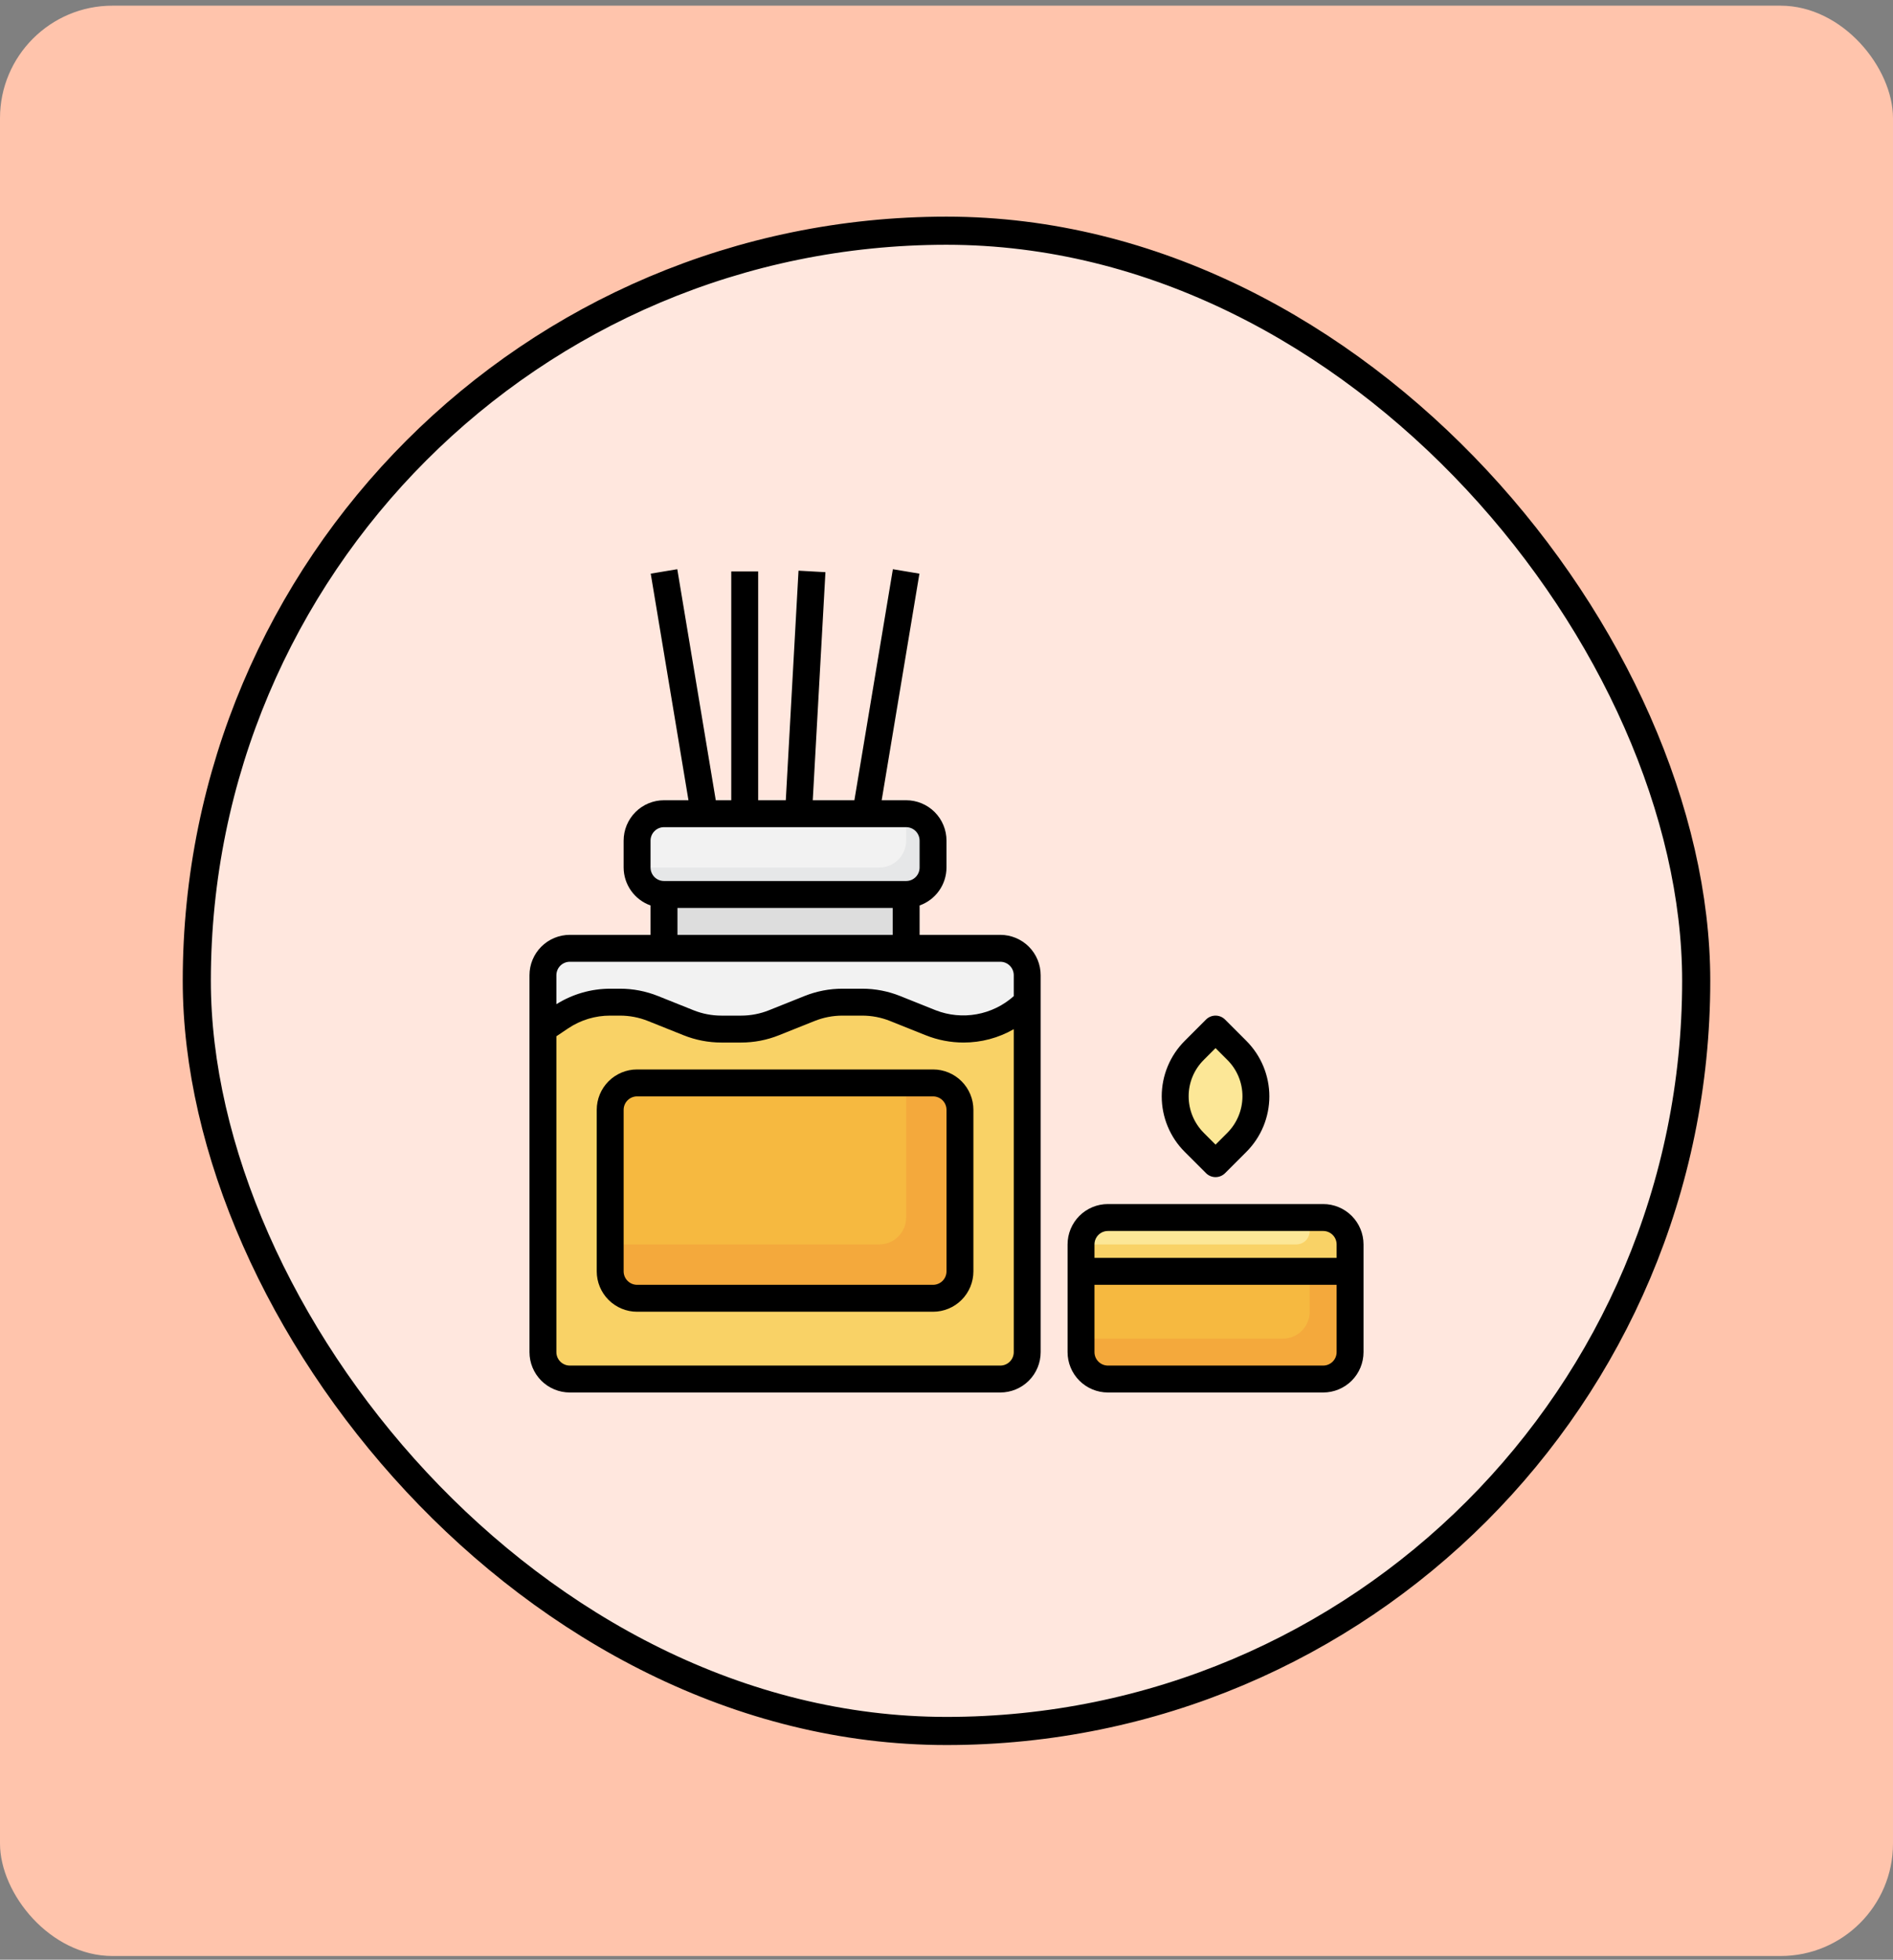 <svg width="202" height="209" viewBox="0 0 202 209" fill="none" xmlns="http://www.w3.org/2000/svg">
<rect x="0" y="0" width="202" height="209" fill="#808080" stroke="none"/>
<rect y="0.605" width="202" height="208" rx="12" fill="#FFC4AC"/>
<rect x="21" y="24.605" width="160" height="160" rx="80" fill="#FFE7DE"/>
<rect x="21" y="24.605" width="160" height="160" rx="80" stroke="black" stroke-width="3"/>
<path d="M115.355 135.587V132.716C115.355 131.955 115.657 131.224 116.196 130.686C116.734 130.148 117.464 129.845 118.226 129.845H141.194C141.955 129.845 142.685 130.148 143.224 130.686C143.762 131.224 144.065 131.955 144.065 132.716V135.587H115.355Z" fill="#F9D266"/>
<path d="M115.355 132.716H138.323C138.703 132.716 139.068 132.565 139.338 132.296C139.607 132.026 139.758 131.661 139.758 131.281V129.845H118.226C117.464 129.845 116.734 130.148 116.196 130.686C115.657 131.224 115.355 131.955 115.355 132.716Z" fill="#FCE797"/>
<path d="M144.065 135.587V144.2C144.065 144.961 143.762 145.692 143.224 146.23C142.685 146.768 141.955 147.071 141.194 147.071H118.226C117.464 147.071 116.734 146.768 116.196 146.23C115.657 145.692 115.355 144.961 115.355 144.2V135.587H144.065Z" fill="#F4A93C"/>
<path d="M115.355 135.587V142.765H136.887C137.649 142.765 138.379 142.462 138.917 141.924C139.456 141.385 139.758 140.655 139.758 139.894V135.587H115.355Z" fill="#F6B940"/>
<path d="M69.433 61.183L72.264 60.712L76.778 87.854L73.948 88.325L69.433 61.183Z" fill="#FBE1CA"/>
<path d="M78.032 60.942H80.903V87.932H78.032V60.942Z" fill="#FBE1CA"/>
<path d="M83.709 87.865L85.223 60.888L88.088 61.048L86.574 88.026L83.709 87.865Z" fill="#FBE1CA"/>
<path d="M90.783 87.711L95.298 60.73L98.129 61.204L93.614 88.184L90.783 87.711Z" fill="#FBE1CA"/>
<path d="M70.855 95.394H96.694V101.135H70.855V95.394Z" fill="#DDDDDD"/>
<path d="M106.742 101.135H60.806C59.221 101.135 57.935 102.421 57.935 104.006V144.2C57.935 145.786 59.221 147.071 60.806 147.071H106.742C108.328 147.071 109.613 145.786 109.613 144.2V104.006C109.613 102.421 108.328 101.135 106.742 101.135Z" fill="#F2F2F2"/>
<path d="M109.613 106.877V144.2C109.613 144.961 109.31 145.692 108.772 146.23C108.234 146.768 107.503 147.071 106.742 147.071H60.806C60.045 147.071 59.315 146.768 58.776 146.23C58.238 145.692 57.935 144.961 57.935 144.2V109.748L59.858 108.466C61.414 107.429 63.243 106.876 65.113 106.877H66.161C67.365 106.877 68.558 107.107 69.676 107.554L73.469 109.072C74.587 109.519 75.78 109.748 76.984 109.748H79.08C80.284 109.748 81.477 109.519 82.596 109.072L86.388 107.554C87.506 107.107 88.7 106.877 89.904 106.877H91.999C93.204 106.877 94.397 107.107 95.515 107.554L99.308 109.072C100.426 109.519 101.619 109.748 102.823 109.748C105.333 109.748 107.739 108.751 109.514 106.976L109.613 106.877Z" fill="#F9D266"/>
<path d="M96.694 86.781H70.855C69.269 86.781 67.984 88.066 67.984 89.652V92.523C67.984 94.108 69.269 95.394 70.855 95.394H96.694C98.279 95.394 99.564 94.108 99.564 92.523V89.652C99.564 88.066 98.279 86.781 96.694 86.781Z" fill="#E6E7E8"/>
<path d="M96.694 89.652V86.781H70.855C70.093 86.781 69.363 87.083 68.825 87.621C68.286 88.16 67.984 88.89 67.984 89.652V92.523H93.823C94.584 92.523 95.314 92.22 95.853 91.682C96.391 91.143 96.694 90.413 96.694 89.652Z" fill="#F2F2F2"/>
<path d="M99.564 115.49H67.984C66.398 115.49 65.113 116.776 65.113 118.361V135.587C65.113 137.173 66.398 138.458 67.984 138.458H99.564C101.15 138.458 102.435 137.173 102.435 135.587V118.361C102.435 116.776 101.15 115.49 99.564 115.49Z" fill="#F4A93C"/>
<path d="M67.984 115.49C67.222 115.49 66.492 115.793 65.954 116.331C65.415 116.87 65.113 117.6 65.113 118.361V132.716H93.823C94.584 132.716 95.314 132.414 95.853 131.875C96.391 131.337 96.694 130.607 96.694 129.845V115.49H67.984Z" fill="#F6B940"/>
<path d="M129.71 124.103L127.434 121.828C126.79 121.184 126.279 120.42 125.931 119.579C125.582 118.738 125.403 117.836 125.403 116.926C125.403 116.016 125.582 115.114 125.931 114.274C126.279 113.433 126.789 112.669 127.433 112.025L129.71 109.748L131.986 112.025C132.63 112.669 133.14 113.433 133.489 114.274C133.837 115.114 134.016 116.016 134.016 116.926C134.016 117.836 133.837 118.737 133.488 119.578C133.14 120.419 132.629 121.183 131.985 121.827L129.71 124.103Z" fill="#FCE797"/>
<path d="M106.742 99.7H98.129V96.565C98.966 96.269 99.691 95.722 100.205 94.998C100.719 94.275 100.996 93.41 101 92.523V89.652C101 88.51 100.546 87.414 99.739 86.606C98.931 85.799 97.836 85.345 96.694 85.345H94.082L98.109 61.179L95.278 60.705L91.171 85.345H86.728L88.081 61.022L85.21 60.861L83.852 85.345H80.903V60.942H78.032V85.345H76.379L72.272 60.705L69.439 61.179L73.467 85.345H70.855C69.713 85.345 68.617 85.799 67.81 86.606C67.002 87.414 66.548 88.51 66.548 89.652V92.523C66.552 93.41 66.83 94.275 67.344 94.998C67.858 95.722 68.583 96.269 69.419 96.565V99.7H60.806C59.664 99.7 58.569 100.154 57.761 100.961C56.954 101.769 56.5 102.864 56.5 104.006V144.2C56.5 145.342 56.954 146.437 57.761 147.245C58.569 148.053 59.664 148.506 60.806 148.506H106.742C107.884 148.506 108.979 148.053 109.787 147.245C110.595 146.437 111.048 145.342 111.048 144.2V104.006C111.048 102.864 110.595 101.769 109.787 100.961C108.979 100.154 107.884 99.7 106.742 99.7ZM69.419 89.652C69.419 89.271 69.571 88.906 69.84 88.637C70.109 88.367 70.474 88.216 70.855 88.216H96.694C97.074 88.216 97.439 88.367 97.709 88.637C97.978 88.906 98.129 89.271 98.129 89.652V92.523C98.129 92.903 97.978 93.268 97.709 93.538C97.439 93.807 97.074 93.958 96.694 93.958H70.855C70.474 93.958 70.109 93.807 69.84 93.538C69.571 93.268 69.419 92.903 69.419 92.523V89.652ZM72.29 96.829H95.258V99.7H72.29V96.829ZM60.806 102.571H106.742C107.123 102.571 107.488 102.722 107.757 102.991C108.026 103.261 108.177 103.626 108.177 104.006V106.237C107.062 107.233 105.692 107.9 104.221 108.165C102.749 108.43 101.233 108.283 99.84 107.739L96.048 106.221C94.76 105.706 93.386 105.441 91.999 105.442H89.904C88.517 105.441 87.143 105.706 85.856 106.221L82.062 107.739C81.114 108.119 80.102 108.314 79.08 108.313H76.984C75.963 108.313 74.95 108.119 74.001 107.739L70.209 106.221C68.922 105.706 67.547 105.441 66.161 105.442H65.113C63.082 105.445 61.092 106.019 59.371 107.097V104.006C59.371 103.626 59.522 103.261 59.791 102.991C60.061 102.722 60.426 102.571 60.806 102.571ZM106.742 145.635H60.806C60.426 145.635 60.061 145.484 59.791 145.215C59.522 144.946 59.371 144.581 59.371 144.2V110.516L60.654 109.655C61.975 108.776 63.527 108.309 65.113 108.313H66.161C67.183 108.312 68.195 108.507 69.144 108.887L72.936 110.404C74.224 110.92 75.598 111.185 76.984 111.184H79.08C80.467 111.185 81.841 110.92 83.128 110.404L86.922 108.887C87.87 108.507 88.882 108.312 89.904 108.313H91.999C93.021 108.312 94.034 108.507 94.983 108.887L98.775 110.404C100.062 110.92 101.436 111.185 102.823 111.184C104.701 111.186 106.548 110.695 108.177 109.761V144.2C108.177 144.581 108.026 144.946 107.757 145.215C107.488 145.484 107.123 145.635 106.742 145.635Z" fill="black"/>
<path d="M99.564 114.055H67.984C66.842 114.055 65.746 114.509 64.939 115.316C64.131 116.124 63.677 117.219 63.677 118.361V135.587C63.677 136.729 64.131 137.825 64.939 138.632C65.746 139.44 66.842 139.894 67.984 139.894H99.564C100.707 139.894 101.802 139.44 102.61 138.632C103.417 137.825 103.871 136.729 103.871 135.587V118.361C103.871 117.219 103.417 116.124 102.61 115.316C101.802 114.509 100.707 114.055 99.564 114.055ZM101 135.587C101 135.968 100.849 136.333 100.58 136.602C100.31 136.871 99.945 137.023 99.564 137.023H67.984C67.603 137.023 67.238 136.871 66.969 136.602C66.7 136.333 66.548 135.968 66.548 135.587V118.361C66.548 117.981 66.7 117.615 66.969 117.346C67.238 117.077 67.603 116.926 67.984 116.926H99.564C99.945 116.926 100.31 117.077 100.58 117.346C100.849 117.615 101 117.981 101 118.361V135.587Z" fill="black"/>
<path d="M141.194 128.41H118.226C117.084 128.41 115.988 128.863 115.181 129.671C114.373 130.479 113.919 131.574 113.919 132.716V144.2C113.919 145.342 114.373 146.437 115.181 147.245C115.988 148.053 117.084 148.506 118.226 148.506H141.194C142.336 148.506 143.431 148.053 144.239 147.245C145.046 146.437 145.5 145.342 145.5 144.2V132.716C145.5 131.574 145.046 130.479 144.239 129.671C143.431 128.863 142.336 128.41 141.194 128.41ZM118.226 131.281H141.194C141.574 131.281 141.939 131.432 142.209 131.701C142.478 131.97 142.629 132.335 142.629 132.716V134.152H116.79V132.716C116.79 132.335 116.942 131.97 117.211 131.701C117.48 131.432 117.845 131.281 118.226 131.281ZM141.194 145.635H118.226C117.845 145.635 117.48 145.484 117.211 145.215C116.942 144.946 116.79 144.581 116.79 144.2V137.023H142.629V144.2C142.629 144.581 142.478 144.946 142.209 145.215C141.939 145.484 141.574 145.635 141.194 145.635Z" fill="black"/>
<path d="M128.695 125.117C128.964 125.386 129.329 125.537 129.71 125.537C130.09 125.537 130.455 125.386 130.725 125.117L133 122.843C133.777 122.066 134.393 121.144 134.814 120.129C135.234 119.113 135.451 118.025 135.451 116.927C135.451 115.828 135.234 114.74 134.814 113.725C134.393 112.709 133.777 111.787 133 111.01L130.723 108.733C130.454 108.464 130.089 108.313 129.708 108.313C129.328 108.313 128.963 108.464 128.693 108.733L126.417 111.01C125.64 111.787 125.023 112.709 124.603 113.724C124.182 114.739 123.966 115.827 123.966 116.926C123.966 118.024 124.182 119.112 124.603 120.127C125.023 121.142 125.64 122.065 126.417 122.841L128.695 125.117ZM128.448 113.04L129.71 111.778L130.971 113.04C131.484 113.549 131.889 114.155 132.166 114.822C132.442 115.489 132.583 116.204 132.581 116.926C132.577 118.383 131.998 119.779 130.97 120.812L129.71 122.072L128.449 120.812C127.421 119.779 126.843 118.383 126.839 116.926C126.836 116.204 126.977 115.489 127.254 114.822C127.53 114.155 127.936 113.549 128.448 113.04Z" fill="black"/>
</svg>
